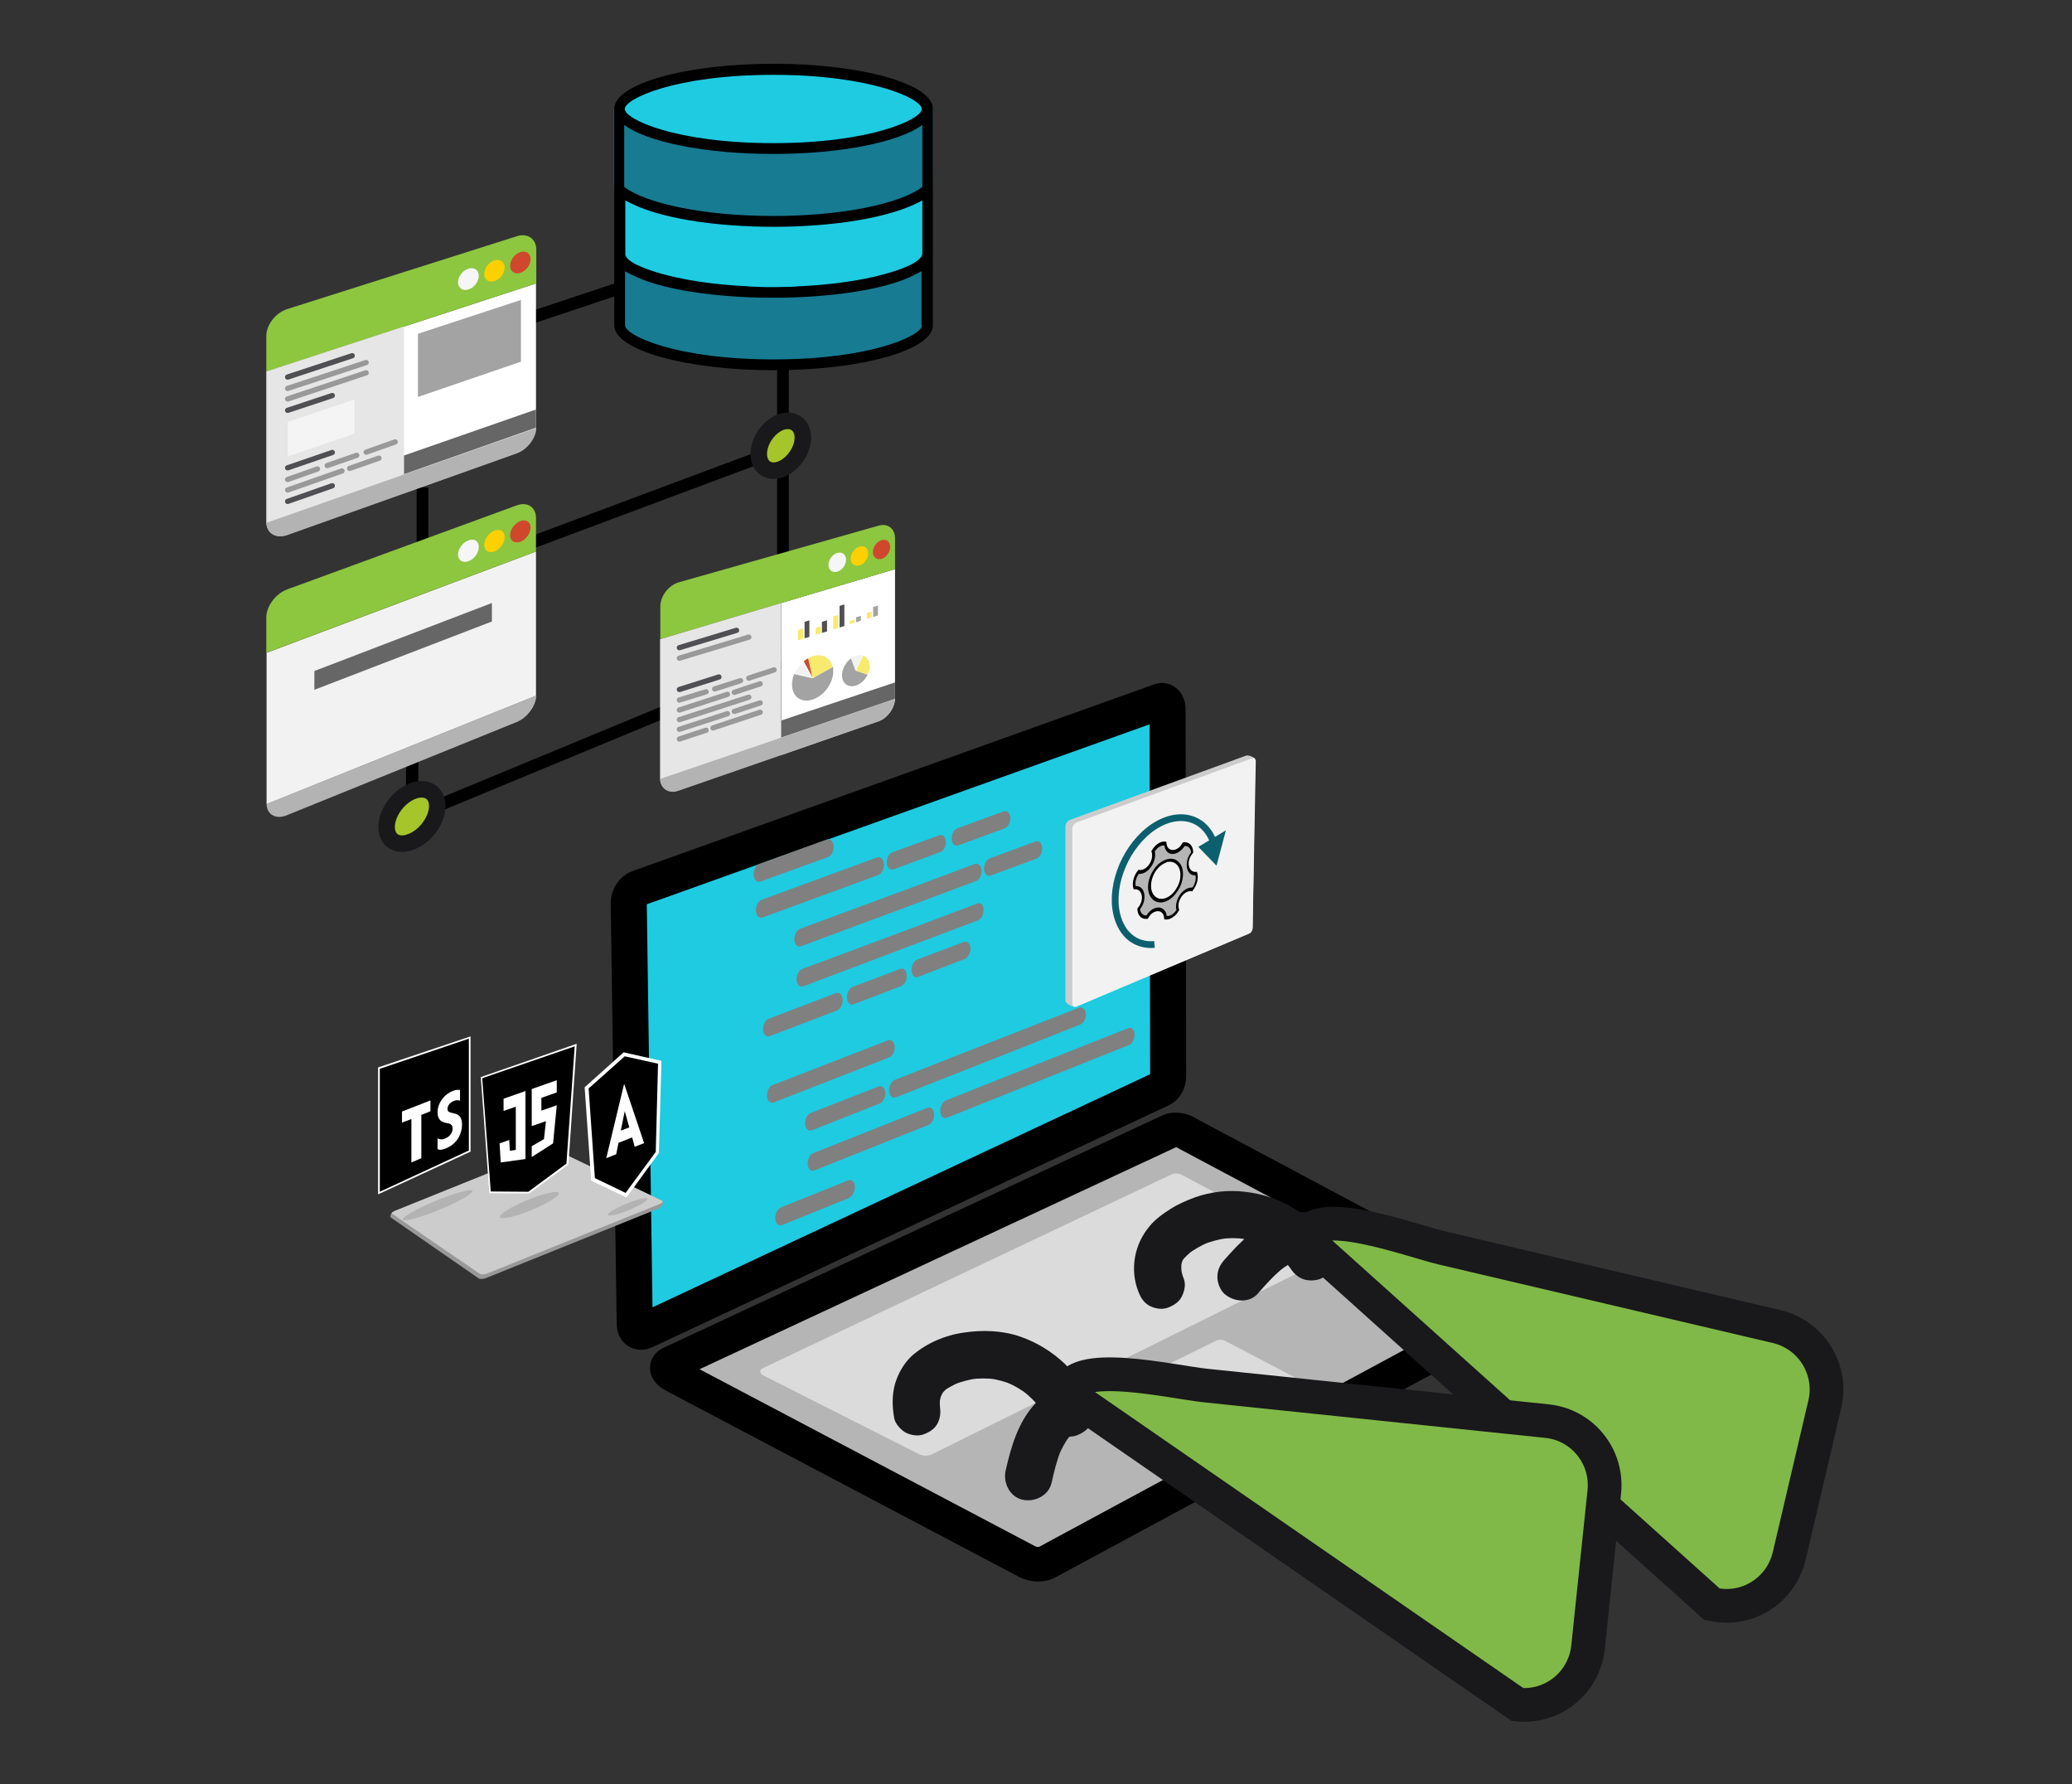 <?xml version="1.0" encoding="UTF-8"?>
<svg enable-background="new 0 0 728.3 627" version="1.1" viewBox="0 0 728.3 627" xml:space="preserve" xmlns="http://www.w3.org/2000/svg">
<rect x="0" y="0" width="728.3" height="627" fill="#333333" stroke="none"/>
<style type="text/css">
	.st0{fill:#333031;}
	.st1{fill:#FFFFFF;}
	.st2{fill:#CCCCCC;}
	.st3{fill:#F2F2F2;}
	.st4{fill:none;stroke:#4E9C3B;stroke-width:4.969;stroke-miterlimit:10;}
	.st5{fill:#4E9C3B;}
	.st6{fill:#B5B5B5;stroke:#000000;stroke-width:2.368;stroke-miterlimit:10;}
	.st7{fill:none;stroke:#A6C52B;stroke-width:5.26;stroke-miterlimit:10;}
	.st8{fill:none;stroke:#A6C52B;stroke-width:6.617;stroke-miterlimit:10;}
	.st9{fill:#9ADDE2;}
	.st10{fill:#F0F0F1;}
	.st11{fill:#19181B;}
	.st12{fill:#FFFFFF;stroke:#19181B;stroke-width:8.718;stroke-miterlimit:10;}
	.st13{fill:none;stroke:#19181B;stroke-width:8.718;stroke-miterlimit:10;}
	.st14{fill:#1ECBE1;}
	.st15{fill:#80B947;}
	.st16{stroke:#80B947;stroke-width:9;stroke-linecap:round;stroke-miterlimit:10;}
	.st17{fill:#1ECBE1;stroke:#000000;stroke-width:5.843;stroke-miterlimit:10;}
	.st18{fill:#B5B5B5;stroke:#000000;stroke-width:5.609;stroke-miterlimit:10;}
	.st19{fill:#DBDBDB;}
	.st20{fill:#FFFFFF;stroke:#1A171B;stroke-width:3.034;stroke-miterlimit:10;}
	.st21{fill:#1A171B;}
	.st22{fill:#647A85;}
	.st23{fill:#0FBED1;}
	.st24{fill:#B0C34A;}
	.st25{fill:#A6C52B;}
	.st26{fill:#999999;}
	.st27{fill:#383636;}
	.st28{fill:#1ECBE1;stroke:#000000;stroke-width:6.885;stroke-miterlimit:10;}
	.st29{fill:#80B947;stroke:#000000;stroke-width:6.885;stroke-miterlimit:10;}
	.st30{clip-path:url(#SVGID_00000085965544244302303680000006874751372017728436_);fill:#9ADDE2;}
	.st31{fill:#F6F6F6;}
	.st32{opacity:0.1;}
	.st33{fill:#E7DFC8;}
	.st34{fill:#8DC63F;}
	.st35{fill:#E1DEDC;}
	.st36{fill:#FFD000;}
	.st37{fill:#BE1E2D;}
	.st38{fill:none;stroke:#1A171B;stroke-width:0.199;stroke-miterlimit:10;}
	.st39{fill:#E7E4E4;stroke:#1A171B;stroke-width:0.199;stroke-miterlimit:10;}
	.st40{fill:#4B7E94;}
	.st41{fill:none;stroke:#FFFFFF;stroke-width:0.982;stroke-miterlimit:10;}
	.st42{fill:none;stroke:#000000;stroke-width:0.325;stroke-miterlimit:10;}
	.st43{fill:#FFFFFF;stroke:#1A171B;stroke-width:1.886;stroke-miterlimit:10;}
	.st44{fill:none;stroke:#1A171B;stroke-width:1.886;stroke-linecap:round;stroke-miterlimit:10;}
	.st45{fill:#FFFFFF;stroke:#19181B;stroke-width:2.828;stroke-miterlimit:10;}
	.st46{fill:#19181B;stroke:#19181B;stroke-width:2.828;stroke-miterlimit:10;}
	.st47{fill:#808080;}
	.st48{fill:#504F53;}
	.st49{fill:#666666;}
	.st50{fill:#FFFFFF;stroke:#1ECBE1;stroke-miterlimit:10;}
	.st51{fill:none;stroke:#FFFFFF;stroke-width:2.082;stroke-miterlimit:10;}
	.st52{fill:#97BF0D;}
	.st53{fill:#1A171B;stroke:#000000;stroke-width:0.312;stroke-miterlimit:10;}
	.st54{fill:#0C5F6E;}
	.st55{fill:#E97825;}
	.st56{fill:#E6E6E6;}
	.st57{fill:#CF482D;}
	.st58{fill:none;stroke:#1A171B;stroke-width:0.179;stroke-miterlimit:10;}
	.st59{fill:#E7E4E4;stroke:#1A171B;stroke-width:0.179;stroke-miterlimit:10;}
	.st60{fill:#F7EA6D;}
	.st61{fill:none;stroke:#FFFFFF;stroke-width:0.883;stroke-miterlimit:10;}
	.st62{fill:#F7EA6D;stroke:#000000;stroke-width:0.292;stroke-miterlimit:10;}
	.st63{fill:#B3B3B3;}
	.st64{fill:#FFFFFF;stroke:#1A171B;stroke-width:1.696;stroke-miterlimit:10;}
	.st65{fill:none;stroke:#1A171B;stroke-width:1.696;stroke-linecap:round;stroke-miterlimit:10;}
	.st66{fill:#177B92;}
	.st67{fill:#504F53;stroke:#504F53;stroke-width:3;stroke-linecap:round;stroke-miterlimit:10;}
	.st68{fill:none;stroke:#999999;stroke-width:3;stroke-linecap:round;stroke-miterlimit:10;}
	.st69{fill:none;stroke:#504F53;stroke-width:3;stroke-linecap:round;stroke-miterlimit:10;}
	.st70{fill:none;stroke:#000000;stroke-width:5.26;stroke-miterlimit:10;}
	.st71{fill:none;stroke:#000000;stroke-width:5.531;stroke-miterlimit:10;}
	.st72{fill:none;stroke:#000000;stroke-width:4;stroke-miterlimit:10;}
	.st73{fill:#504F53;stroke:#504F53;stroke-width:2.367;stroke-linecap:round;stroke-miterlimit:10;}
	.st74{fill:none;stroke:#999999;stroke-width:2.367;stroke-linecap:round;stroke-miterlimit:10;}
	.st75{fill:none;stroke:#504F53;stroke-width:2.367;stroke-linecap:round;stroke-miterlimit:10;}
	.st76{fill:#F4F4F4;}
	.st77{fill:#A3A3A3;}
	.st78{fill:#A6C52B;stroke:#19181B;stroke-width:7.43;stroke-miterlimit:10;}
	.st79{fill:none;stroke:#000000;stroke-width:1.895;stroke-miterlimit:10;}
	.st80{fill:none;stroke:#000000;stroke-width:1.992;stroke-miterlimit:10;}
	.st81{fill:#504F53;stroke:#504F53;stroke-width:0.853;stroke-linecap:round;stroke-miterlimit:10;}
	.st82{fill:none;stroke:#999999;stroke-width:0.853;stroke-linecap:round;stroke-miterlimit:10;}
	.st83{fill:none;stroke:#504F53;stroke-width:0.853;stroke-linecap:round;stroke-miterlimit:10;}
	.st84{fill:#A6C52B;stroke:#19181B;stroke-width:2.676;stroke-miterlimit:10;}
	.st85{fill:none;}
	.st86{fill:#1ECBE1;stroke:#000000;stroke-width:12.671;stroke-miterlimit:10;}
	.st87{fill:#B5B5B5;stroke:#000000;stroke-width:12.164;stroke-miterlimit:10;}
	.st88{fill:none;stroke:#000000;stroke-width:4.109;stroke-miterlimit:10;}
	.st89{fill:none;stroke:#000000;stroke-width:4.32;stroke-miterlimit:10;}
	.st90{fill:#504F53;stroke:#504F53;stroke-width:1.849;stroke-linecap:round;stroke-miterlimit:10;}
	.st91{fill:none;stroke:#999999;stroke-width:1.849;stroke-linecap:round;stroke-miterlimit:10;}
	.st92{fill:none;stroke:#504F53;stroke-width:1.849;stroke-linecap:round;stroke-miterlimit:10;}
	.st93{fill:#A6C52B;stroke:#19181B;stroke-width:5.804;stroke-miterlimit:10;}
	.st94{display:none;}
	.st95{display:inline;}
	.st96{fill:#80B947;stroke:#19181B;stroke-width:5.464;stroke-miterlimit:10;}
	.st97{fill:none;stroke:#0C5F6E;stroke-width:1.096;stroke-miterlimit:10;}
	.st98{fill:#B5B5B5;}
	.st99{fill:#80B947;stroke:#19181B;stroke-width:11.85;stroke-miterlimit:10;}
	.st100{fill:none;stroke:#0C5F6E;stroke-width:2.378;stroke-miterlimit:10;}
	.st101{fill:#C6C6C6;stroke:#808080;stroke-width:6.676;stroke-miterlimit:10;}
	.st102{fill:#C6C6C6;}
	.st103{fill:#757575;}
</style>


	<path class="st86" d="m408.3 382.6-181.7 85.1c-1.9 0.9-3.5-0.2-3.5-2.4l-2.1-148c0-2.2 1.5-4.6 3.4-5.2l183.6-65.7c1.3-0.4 2.3 0.8 2.4 2.6l0.2 129.2c0 1.8-1 3.8-2.3 4.4z"/>
	<path class="st87" d="m530.4 461.4-162.4 87.6c-1.7 1-4.8 0.9-6.9-0.2l-124.4-65.6c-2.5-1.3-2.9-3.2-0.8-4.1l175.4-81.7c1.5-0.7 4.3-0.3 6.2 1l112.2 59.8c1.6 1 1.9 2.5 0.7 3.2z"/>
	
		<path class="st19" d="m466.8 442.1-139.3 69c-1.1 0.6-3.1 0.6-4.5-0.1l-54.4-27.5c-1.6-0.8-1.9-2-0.5-2.7l143.9-68.2c1-0.5 2.8-0.2 4 0.6l50.3 26.7c1.1 0.7 1.3 1.7 0.5 2.2z"/>
		<path class="st19" d="m454.9 485.3-44.3 23.6c-0.8 0.5-2.3 0.4-3.3-0.1l-25.5-13c-1.2-0.6-1.4-1.5-0.4-2l46.6-22.9c0.7-0.3 2.1-0.1 3 0.5l23.5 12.3c0.8 0.6 1 1.3 0.4 1.6z"/>
	
	
		<line class="st47" x1="316.7" x2="342.9" y1="316.3" y2="306.6"/>
		<line class="st47" x1="317.5" x2="343.7" y1="330.3" y2="320.5"/>
		
			
				<line class="st47" x1="267.9" x2="308.5" y1="319.3" y2="304.4"/>
				<path class="st47" d="m308.7 307.5-40.6 14.9c-1.2 0.5-2.3-0.6-2.4-2.3s0.8-3.5 2-3.9l40.6-14.9c1.2-0.4 2.3 0.6 2.4 2.3s-0.8 3.4-2 3.9z"/>
			
			
				<line class="st47" x1="281.4" x2="321.7" y1="329.5" y2="314.5"/>
				<path class="st47" d="m342.7 303.6-21.2 7.9-40.3 14.9c-1.2 0.5-2.1 2.2-2 3.9s1.2 2.7 2.4 2.2l35.3-13.1 26.2-9.8c1.2-0.4 2-2.1 1.9-3.8-0.1-1.6-1.2-2.6-2.3-2.2z"/>
			
			
				<line class="st47" x1="282.2" x2="322.4" y1="343.6" y2="328.5"/>
				<path class="st47" d="m343.5 317.5-21.2 8-40.3 15c-1.2 0.5-2.1 2.2-2 3.9s1.2 2.7 2.4 2.2l40.2-15.2 21.2-8c1.2-0.4 2-2.2 1.9-3.8 0-1.6-1-2.6-2.2-2.1z"/>
			
			
				<line class="st47" x1="270.4" x2="294" y1="361" y2="352"/>
				<path class="st47" d="m294.2 355.1-23.6 9c-1.2 0.5-2.3-0.5-2.4-2.2s0.8-3.5 2-3.9l23.6-9c1.2-0.5 2.3 0.5 2.4 2.2s-0.8 3.4-2 3.9z"/>
			
			
				<line class="st47" x1="274.7" x2="298.2" y1="427.4" y2="417.9"/>
				<path class="st47" d="m298.4 421-23.5 9.5c-1.2 0.5-2.3-0.5-2.4-2.2s0.8-3.5 2-4l23.6-9.5c1.2-0.5 2.3 0.5 2.4 2.2 0 1.7-0.9 3.5-2.1 4z"/>
			
			
				<line class="st47" x1="314.6" x2="340.8" y1="382.6" y2="372.3"/>
				<path class="st47" d="m379.3 354.1-20.7 8.1-17.9 7-26.2 10.3c-1.2 0.5-2.1 2.2-2 3.9s1.2 2.7 2.4 2.2l4.9-1.9 39.3-15.5 20.7-8.2c1.1-0.5 2-2.1 1.9-3.8-0.3-1.6-1.3-2.5-2.4-2.1z"/>
				<path class="st47" d="m396.6 361.3-20.5 8.1-17.7 7-25.9 10.3c-1.2 0.5-2.1 2.2-2 3.9s1.1 2.6 2.3 2.2l4.8-1.9 38.8-15.5 20.5-8.2c1.1-0.5 2-2.1 1.9-3.8-0.1-1.6-1.1-2.6-2.2-2.1z"/>
			
			
				<line class="st47" x1="267.2" x2="290.8" y1="306.7" y2="298.2"/>
				<path class="st47" d="m291 301.2-23.7 8.6c-1.2 0.4-2.3-0.6-2.4-2.3s0.8-3.5 2-3.9l23.7-8.6c1.2-0.4 2.3 0.6 2.4 2.3 0.1 1.8-0.8 3.5-2 3.9z"/>
			
			
				<line class="st47" x1="271.8" x2="312.3" y1="384.3" y2="368.5"/>
				<path class="st47" d="m312.5 371.6-40.5 15.8c-1.2 0.5-2.3-0.5-2.4-2.2s0.8-3.5 2-3.9l40.5-15.7c1.2-0.5 2.3 0.5 2.4 2.2 0.1 1.6-0.8 3.3-2 3.8z"/>
			
			
				<line class="st47" x1="285.2" x2="309" y1="394.2" y2="384.8"/>
				<path class="st47" d="m309.2 387.8-23.8 9.4c-1.2 0.5-2.3-0.5-2.4-2.2s0.8-3.5 2-3.9l23.8-9.3c1.2-0.5 2.3 0.5 2.4 2.2 0.1 1.6-0.8 3.4-2 3.8z"/>
			
			
				<line class="st47" x1="286.1" x2="326.2" y1="408.3" y2="392.3"/>
				<path class="st47" d="m326.4 395.3-40.1 16c-1.2 0.5-2.3-0.5-2.4-2.2s0.8-3.5 2-3.9l40.1-15.9c1.2-0.5 2.2 0.5 2.3 2.2 0.2 1.6-0.7 3.3-1.9 3.8z"/>
			
			
				<line class="st47" x1="313.9" x2="330.4" y1="302.5" y2="296.4"/>
				<path class="st47" d="m330.6 299.4-16.5 6.1c-1.2 0.4-2.3-0.6-2.4-2.2-0.1-1.7 0.8-3.4 2-3.8l16.5-6c1.2-0.4 2.2 0.6 2.3 2.2s-0.8 3.3-1.9 3.7z"/>
				<path class="st47" d="m353.1 291.1-16.3 6c-1.2 0.4-2.2-0.6-2.3-2.2-0.1-1.7 0.8-3.4 2-3.8l16.3-6c1.2-0.4 2.2 0.6 2.3 2.2 0.1 1.7-0.8 3.4-2 3.8z"/>
				<path class="st47" d="m364.4 301.7-16.2 6c-1.2 0.4-2.2-0.6-2.3-2.2-0.1-1.7 0.8-3.4 1.9-3.8l16.2-6c1.2-0.4 2.2 0.6 2.3 2.2s-0.7 3.3-1.9 3.8z"/>
				<path class="st47" d="m316.8 346.5-16.7 6.4c-1.2 0.5-2.3-0.5-2.4-2.2s0.8-3.4 2-3.9l16.7-6.3c1.2-0.5 2.2 0.5 2.3 2.2 0.2 1.6-0.7 3.3-1.9 3.8z"/>
				<path class="st47" d="m339.1 337-16.4 6.3c-1.2 0.5-2.2-0.5-2.3-2.2s0.8-3.4 2-3.9l16.4-6.2c1.2-0.4 2.2 0.5 2.3 2.2 0.1 1.6-0.8 3.3-2 3.8z"/>
			
		
	
	
		<line class="st88" x1="148.5" x2="148.5" y1="171.3" y2="195.2"/>
		<line class="st89" x1="148.5" x2="276.4" y1="205" y2="157.2"/>
		<line class="st89" x1="153.2" x2="280.5" y1="122.8" y2="80.4"/>
		<polyline class="st89" points="144.9 265.9 144.8 286.9 274.7 233.1"/>
		<path class="st25" d="m275.3 78.3-0.1 0.6c0-0.2 0-0.4 0.1-0.6z"/>
		<line class="st88" x1="275.2" x2="275.2" y1="124.4" y2="196.5"/>
		
			<polygon class="st3" points="188.4 244.5 93.7 282.6 93.7 229.4 188.4 193.8"/>
			<path class="st34" d="m188.4 193.8-94.8 35.6v-12.4c0-4 3.3-8.4 7.4-9.9l80.6-29.5c3.7-1.4 6.8 0.6 6.8 4.4v11.8z"/>
			<path class="st31" d="m168.3 192.2c0 2-1.6 4.3-3.6 5-2 0.8-3.7-0.3-3.7-2.3s1.6-4.3 3.7-5c1.9-0.8 3.6 0.2 3.6 2.3z"/>
			<path class="st36" d="m177.4 188.8c0 2-1.6 4.2-3.6 5-2 0.7-3.6-0.3-3.6-2.3s1.6-4.3 3.6-5c2-0.8 3.6 0.2 3.6 2.3z"/>
			<path class="st57" d="m186.5 185.4c0 2-1.6 4.2-3.6 5-2 0.7-3.6-0.3-3.6-2.3s1.6-4.2 3.6-5c2-0.7 3.6 0.3 3.6 2.3z"/>
			<path class="st63" d="m93.7 282.5c0 3.7 3.3 5.6 7.1 4l80.9-32.8c3.5-1.4 6.8-5.7 6.8-9.3l-94.8 38.1z"/>
			<polygon class="st49" points="172.9 218.4 110.5 242.4 110.5 235.8 172.9 211.9"/>
		
		
			
				<path class="st1" d="m141.9 114.8 46.5-15.2v50.3c0 3.8-3 7.9-6.8 9.3l-39.8 14.2v-58.6z"/>
				<polygon class="st49" points="188.4 150.3 141.9 166.7 141.9 160.1 188.4 143.9"/>
				<path class="st34" d="m188.4 99.6-94.8 31v-12.5c0-4 3.3-8.2 7.4-9.5l80.7-25.6c3.7-1.2 6.8 0.9 6.8 4.7v11.9z"/>
				<path class="st56" d="m93.7 130.5 48.3-15.8v58.5l-41 14.7c-4.1 1.5-7.4-0.6-7.4-4.5v-52.9z"/>
				<path class="st31" d="m168.3 96.9c0 2-1.6 4.2-3.6 4.8-2 0.7-3.7-0.5-3.7-2.5s1.6-4.2 3.7-4.8c1.9-0.6 3.6 0.5 3.6 2.5z"/>
				<path class="st36" d="m177.4 94c0 2-1.6 4.2-3.6 4.8s-3.6-0.5-3.6-2.5 1.6-4.2 3.6-4.8 3.6 0.5 3.6 2.5z"/>
				<path class="st57" d="m186.5 91.1c0 2-1.6 4.1-3.6 4.8-2 0.6-3.6-0.5-3.6-2.5s1.6-4.2 3.6-4.8c2-0.7 3.6 0.5 3.6 2.5z"/>
				<path class="st63" d="m93.7 183.7c0 3.7 3.3 5.7 7.1 4.4l80.9-28.8c3.5-1.2 6.8-5.4 6.8-8.9l-94.8 33.3z"/>
			
			<line class="st90" x1="101.1" x2="123.8" y1="132.5" y2="125"/>
			<line class="st91" x1="101.1" x2="128.7" y1="136.5" y2="127.4"/>
			<line class="st91" x1="101.1" x2="128.7" y1="140.2" y2="131"/>
			<line class="st92" x1="101.1" x2="116.8" y1="144.2" y2="139"/>
			<line class="st90" x1="101.1" x2="116.8" y1="164.4" y2="159"/>
			<line class="st91" x1="101.1" x2="111.6" y1="168.5" y2="164.8"/>
			<line class="st91" x1="115" x2="125.4" y1="163.6" y2="160"/>
			<line class="st91" x1="128.7" x2="138.9" y1="158.9" y2="155.3"/>
			<line class="st91" x1="122.9" x2="133.2" y1="164.6" y2="161"/>
			<line class="st91" x1="101.1" x2="120.2" y1="172.2" y2="165.5"/>
			<line class="st92" x1="101.1" x2="116.8" y1="176.2" y2="170.7"/>
			<polygon class="st76" points="124.6 152.4 101.1 160.4 101.1 148.3 124.6 140.4"/>
			<polygon class="st77" points="183.1 127.1 146.9 139.5 146.9 117.3 183.1 105.4"/>
		
		
			<path class="st1" d="m274.6 211.9 40-11.9v45.3c0 3.4-2.6 7-5.7 8.1l-34.2 11.9-0.1-53.4z"/>
			<polygon class="st49" points="314.6 245.6 274.6 259.2 274.6 253.2 314.6 239.8"/>
			<path class="st34" d="m314.6 200-82.5 24.6v-11.5c0-3.7 3-7.5 6.6-8.5l70.2-19.9c3.2-0.9 5.7 1.1 5.7 4.5v10.8z"/>
			<path class="st56" d="m232.1 224.6 42.5-12.7v53.3l-36 12.5c-3.6 1.3-6.6-0.7-6.6-4.3v-48.8z"/>
			<path class="st31" d="m297.4 196.7c0 1.8-1.4 3.7-3.1 4.2s-3.1-0.6-3.1-2.4 1.4-3.7 3.1-4.2 3.1 0.6 3.1 2.4z"/>
			<path class="st36" d="m305.2 194.5c0 1.8-1.4 3.7-3.1 4.2s-3.1-0.6-3.1-2.4 1.4-3.7 3.1-4.2 3.1 0.5 3.1 2.4z"/>
			<path class="st57" d="m312.9 192.2c0 1.8-1.4 3.7-3 4.2-1.7 0.5-3.1-0.6-3.1-2.4s1.4-3.7 3.1-4.2 3 0.6 3 2.4z"/>
			<path class="st63" d="m232.1 273.7c0 3.4 2.9 5.4 6.3 4.2l70.4-24.4c3-1 5.7-4.7 5.7-7.9l-82.4 28.1z"/>
			<line class="st90" x1="238.8" x2="258.9" y1="227.6" y2="221.5"/>
			<line class="st91" x1="238.8" x2="263.2" y1="231.3" y2="223.9"/>
			<line class="st91" x1="238.8" x2="263.2" y1="252.9" y2="245"/>
			<line class="st90" x1="238.8" x2="252.7" y1="242.3" y2="237.9"/>
			<line class="st91" x1="238.8" x2="248.2" y1="246" y2="243.1"/>
			<line class="st91" x1="251.2" x2="260.3" y1="242.1" y2="239.2"/>
			<line class="st91" x1="263.2" x2="272.1" y1="238.3" y2="235.4"/>
			<line class="st91" x1="258.1" x2="267.2" y1="243.3" y2="240.3"/>
			<line class="st91" x1="238.8" x2="255.7" y1="249.5" y2="244"/>
			<line class="st91" x1="258.1" x2="267.2" y1="250" y2="247"/>
			<line class="st91" x1="238.8" x2="255.7" y1="256.3" y2="250.8"/>
			<line class="st91" x1="248.2" x2="238.8" y1="256.6" y2="259.7"/>
			<line class="st91" x1="267.2" x2="250.6" y1="250.3" y2="255.8"/>
			
				
					<polygon class="st60" points="282.3 224.5 280.5 225 280.5 221.4 282.3 220.9"/>
					<polygon class="st48" points="284.5 223.8 282.8 224.3 282.8 218.5 284.5 218"/>
					<polygon class="st60" points="288.5 222.5 286.7 223.1 286.7 220.7 288.5 220.1"/>
					<polygon class="st48" points="290.7 221.9 288.9 222.4 288.9 218.5 290.7 218"/>
					<polygon class="st60" points="294.6 220.6 292.9 221.2 292.9 216.6 294.6 216.1"/>
					<polygon class="st48" points="296.8 220 295.1 220.5 295.1 212.9 296.8 212.4"/>
				
				
					<polygon class="st60" points="300.4 218.8 298.7 219.3 298.7 218.2 300.4 217.7"/>
					<polygon class="st77" points="302.6 218.1 300.9 218.7 300.9 216.9 302.6 216.4"/>
					<polygon class="st60" points="306.4 216.9 304.7 217.5 304.7 215.4 306.4 214.9"/>
					<polygon class="st77" points="308.6 216.3 306.9 216.8 306.9 213.3 308.6 212.8"/>
				
			
			
				<path class="st57" d="m284.1 231.3c-0.6 0.3-1.1 0.7-1.6 1.1l3.2 5.9-1.6-7z"/>
				<path class="st77" d="m285.7 238.3-6.5-1.5c-0.5 1.2-0.8 2.5-0.8 3.8 0 4.2 3.3 6.6 7.3 5.2 4-1.3 7.2-5.8 7.2-10 0-0.5-0.1-1-0.1-1.5l-7.1 4z"/>
				<path class="st60" d="m292.7 234.4c-0.7-3.2-3.6-4.9-7.1-3.8-0.5 0.2-1 0.4-1.5 0.7l1.5 7 7.1-3.9z"/>
				<path class="st3" d="m282.5 232.5c-1.4 1.2-2.6 2.7-3.3 4.4l6.5 1.5-3.2-5.9z"/>
			
			
				<path class="st77" d="m300.8 235.7-1.6-4.4c-0.7 0.5-1.4 1.2-1.9 2-1.9 2.7-1.7 6 0.2 7.3 2 1.3 5.1 0.2 6.9-2.5 0.2-0.3 0.4-0.7 0.6-1l-4.2-1.4z"/>
				<path class="st60" d="m305 237c1.2-2.4 0.9-5-0.8-6.2-0.3-0.2-0.5-0.3-0.8-0.4l-2.5 5.3 4.1 1.3z"/>
				<path class="st3" d="m302.2 230.2c-1 0-2.1 0.4-3.1 1.1l1.6 4.4 2.5-5.3c-0.2-0.1-0.6-0.2-1-0.2z"/>
			
		
		<path class="st93" d="m282.2 153.8c0 4.5-3.5 9.5-7.7 11.1-4.3 1.6-7.8-0.8-7.8-5.4s3.5-9.6 7.8-11.2c4.3-1.4 7.7 1 7.7 5.5z"/>
		<path class="st93" d="m153.7 283.2c0 4.9-4 10.5-8.9 12.5-4.9 2.1-8.9-0.2-8.9-5.1s4-10.5 8.9-12.5 8.9 0.3 8.9 5.1z"/>
	
	
		<path class="st66" d="m327.9 37.7c0 1.1-0.4 1.7-1.1 2.7-5.2 6.8-27.8 10.4-54.9 10.4-26.2 0-48.3-3.5-54.4-9.9-0.7-0.8-1.2-1.6-1.5-2.4-0.1-0.4-0.2-0.1-0.2-0.2v0.9 25.2c0 8.7 25.1 15.8 56 15.8s56-7.1 56-15.8c0.1-0.1 0.1-26.9 0.1-26.7z"/>
		<ellipse class="st14" cx="271.8" cy="38.2" rx="54.1" ry="13.9"/>
		<path class="st14" d="m271.8 103.3c-31.9 0-54.1-7.3-54.1-13.9v-22.6c8.9 7.2 32.1 11 54.1 11s45.2-3.8 54.1-11v22.6c0.1 6.6-22.2 13.9-54.1 13.9z"/>
		<path class="st66" d="m271.8 128.2c-31 0-54.1-7.3-54.1-13.9v-22.6c8.9 7.2 32.1 11 54.1 11s45.2-3.8 54.1-11v22.6c0.1 6.5-23.1 13.9-54.1 13.9z"/>
		
			<path class="st85" d="m324.2 65.7v-21.8c-8 6-28.5 10.2-52.4 10.2s-44.3-4.2-52.4-10.2v21.9c8 5.9 28.5 10.2 52.4 10.2 24-0.1 44.4-4.3 52.4-10.3z"/>
			<ellipse class="st85" cx="271.8" cy="38.2" rx="52.2" ry="12"/>
			<path class="st85" d="m219.6 70.4v19c0 3.6 17.8 12 52.2 12s52.2-8.4 52.2-12v-19c-11 6.4-32.1 9.3-52.2 9.3-20 0.1-41.2-2.9-52.2-9.3z"/>
			<path d="m327.8 59.3c0 0.3 0.1 0.5 0.1 0.8v-0.8h-0.1z"/>
			<path d="m327.9 38.2c0-8.7-25.1-15.8-56-15.8-30.8 0-55.7 7-56 15.7v76.2c0 8.7 25.1 15.8 56 15.8 31 0 56-7.1 56-15.8v-39.3-36.8zm-56.1-11.9c34.4 0 52.2 8.4 52.2 12s-17.8 12-52.2 12-52.2-8.4-52.2-12 17.8-12 52.2-12zm52.3 88c0 3.6-17.8 12-52.2 12s-52.2-8.4-52.2-12v-19c0.8 0.5 1.6 0.9 2.5 1.3 8.8 4.6 25.8 7.6 45.7 8h0.3 3.6 3.6 0.3c19.9-0.4 36.9-3.4 45.7-8 0.9-0.4 1.8-0.9 2.5-1.3v19zm0-24.9c0 0.9-1.3 2.2-3.7 3.5-8.2 4-22.5 6.9-39.4 7.7-0.4 0-0.8 0-1.2 0.1-0.8 0-1.5 0.1-2.3 0.1-1.8 0-3.7 0.1-5.6 0.1s-3.8 0-5.6-0.1c-0.8 0-1.5-0.1-2.3-0.1-0.4 0-0.8 0-1.2-0.1-16.8-0.8-31.1-3.7-39.3-7.7-2.5-1.3-3.7-2.6-3.7-3.5v-19c11 6.4 32.1 9.3 52.2 9.3s41.2-3 52.2-9.3v19zm0.1-23.7c-8 6-28.5 10.2-52.4 10.2s-44.3-4.2-52.4-10.2v-21.8c8 6 28.5 10.2 52.4 10.2s44.3-4.2 52.4-10.2v21.8zm3.7-5.6c0-0.3-0.1-0.5-0.1-0.8h0.1v0.8z"/>
		
	



	
		
			
				
					<path class="st11" d="m467.9 437.5c-3.4-5.2-7.8-9.5-13-12.8-5.3-3.3-11.2-5.2-17.4-5.9-5.8-0.7-11.9 0-17.3 1.9-3 1.1-6 2.4-8.7 4.1s-5.5 3.7-7.5 6.2c-5.3 6.3-6.9 15.1-3.9 22.8 0.8 2.1 1.8 3.8 3.8 5 1.8 1 4.4 1.5 6.4 0.8s4-1.9 5-3.8 1.6-4.4 0.8-6.4c-0.5-1.2-0.8-2.5-1-3.8 0.1 0.7 0.2 1.5 0.3 2.2-0.2-1.4-0.2-2.8-0.1-4.3-0.1 0.7-0.2 1.5-0.3 2.2 0.2-1.3 0.5-2.5 1-3.7-0.3 0.7-0.6 1.3-0.8 2 0.4-1 0.9-1.8 1.6-2.7-0.4 0.6-0.9 1.1-1.3 1.7 1.1-1.3 2.3-2.4 3.6-3.5-0.6 0.4-1.1 0.9-1.7 1.3 2.3-1.7 4.7-3.1 7.3-4.2-0.7 0.3-1.3 0.6-2 0.8 2.8-1.1 5.6-1.9 8.6-2.3-0.7 0.1-1.5 0.2-2.2 0.3 2.8-0.4 5.6-0.4 8.5 0-0.7-0.1-1.5-0.2-2.2-0.3 2.9 0.4 5.8 1.2 8.5 2.3-0.7-0.3-1.3-0.6-2-0.8 2.6 1.1 5 2.5 7.2 4.2-0.6-0.4-1.1-0.9-1.7-1.3 2.2 1.7 4.2 3.7 6 5.9-0.4-0.6-0.9-1.1-1.3-1.7 0.5 0.7 1.1 1.4 1.6 2.2 1.2 1.8 2.8 3.2 5 3.8 2 0.5 4.7 0.3 6.4-0.8 3.5-2.3 5.4-7.5 2.8-11.4z"/>
				
			
			
				
					<path class="st11" d="m475.7 433.1c-5.7-7-16.5-8.6-24.7-6-8.6 2.7-14.9 9.1-20.7 15.7-1.5 1.7-2.4 3.6-2.4 5.9 0 2 0.9 4.5 2.4 5.9 3.2 2.9 8.7 3.5 11.8 0 2.9-3.3 5.8-6.6 9.3-9.3-0.6 0.4-1.1 0.9-1.7 1.3 1.9-1.5 4-2.8 6.2-3.7-0.7 0.3-1.3 0.6-2 0.8 1.5-0.6 3.1-1 4.7-1.3-0.7 0.1-1.5 0.2-2.2 0.3 1.6-0.2 3.3-0.2 4.9 0-0.7-0.1-1.5-0.2-2.2-0.3 1.2 0.2 2.5 0.5 3.6 1-0.7-0.3-1.3-0.6-2-0.8 1 0.4 2 1 2.9 1.7-0.6-0.4-1.1-0.9-1.7-1.3 0.7 0.6 1.4 1.2 1.9 1.9 1.3 1.6 4 2.4 5.9 2.4 2 0 4.5-0.9 5.9-2.4 1.5-1.6 2.5-3.7 2.4-5.9 0-2.3-0.8-4.1-2.3-5.9z"/>
				
			
		
		<path class="st99" d="m458.6 435.2c2.9-12.2 36.4 0.5 48.5 3.4l117.5 27.6c12.1 2.9 19.7 15.1 16.8 27.3l-12.5 53.3c-2.9 12.2-15 19.8-27.2 16.9l-143.1-128.5z"/>
	
	
		
			
				
					<path class="st11" d="m384.1 494.2c-2.3-5.7-5.5-10.8-10-15.1-4.5-4.2-9.7-7.4-15.5-9.4-6.4-2.2-13.2-2.4-19.9-1.4-6.5 0.9-13 3.7-18 8-2.9 2.6-5 6.3-6.1 10-1.1 4-1 7.9-0.3 12 0.3 1.9 2.2 4 3.8 5 1.8 1 4.4 1.5 6.4 0.8s4-1.9 5-3.8c1.1-2.1 1.2-4.1 0.8-6.4 0-0.2-0.1-0.5-0.1-0.7 0.1 0.7 0.2 1.5 0.3 2.2-0.2-1.5-0.2-3 0-4.5-0.1 0.7-0.2 1.5-0.3 2.2 0.2-1.4 0.6-2.7 1.1-4-0.3 0.7-0.6 1.3-0.8 2 0.5-1 1-2 1.7-2.9-0.4 0.6-0.9 1.1-1.3 1.7 0.7-0.8 1.4-1.5 2.2-2.2-0.6 0.4-1.1 0.9-1.7 1.3 1.7-1.3 3.6-2.2 5.5-3.1-0.7 0.3-1.3 0.6-2 0.8 2.7-1.1 5.6-1.9 8.5-2.3-0.7 0.1-1.5 0.2-2.2 0.3 2.9-0.4 5.9-0.4 8.9 0-0.7-0.1-1.5-0.2-2.2-0.3 2.7 0.4 5.4 1.1 8 2.2-0.7-0.3-1.3-0.6-2-0.8 2.7 1.1 5.2 2.6 7.5 4.4-0.6-0.4-1.1-0.9-1.7-1.3 2.3 1.8 4.3 3.8 6.1 6.1-0.4-0.6-0.9-1.1-1.3-1.7 1.7 2.2 3.1 4.6 4.2 7.1-0.3-0.7-0.6-1.3-0.8-2 0 0.1 0.1 0.2 0.1 0.3 0.9 2.1 1.8 3.8 3.8 5 1.8 1 4.4 1.5 6.4 0.8s4-1.9 5-3.8 1.7-4.4 0.9-6.5z"/>
				
			
			
				
					<path class="st11" d="m388.6 486.3c-8.5-3.4-18.8 0.5-24.7 6.9-6 6.5-8.5 15.1-10.4 23.5-1 4.2 1.3 9.2 5.8 10.3 4.2 1 9.2-1.3 10.3-5.8 0.9-4.1 1.9-8.2 3.5-12.1-0.3 0.7-0.6 1.3-0.8 2 1-2.3 2.2-4.5 3.7-6.5-0.4 0.6-0.9 1.1-1.3 1.7 1-1.3 2.1-2.4 3.4-3.4-0.6 0.4-1.1 0.9-1.7 1.3 1.3-1 2.7-1.8 4.2-2.4-0.7 0.3-1.3 0.6-2 0.8 1.2-0.5 2.5-0.9 3.8-1-0.7 0.1-1.5 0.2-2.2 0.3 1.1-0.1 2.1-0.1 3.2 0-0.7-0.1-1.5-0.2-2.2-0.3 1.1 0.1 2.1 0.4 3.1 0.8 1.9 0.8 4.8 0.1 6.4-0.8 1.7-1 3.4-3 3.8-5 0.5-2.1 0.4-4.5-0.8-6.4-1.3-2-2.9-3.1-5.1-3.9z"/>
				
			
		
		<path class="st99" d="m375.2 489.7c1.3-12.5 36.2-4.1 48.6-2.8l120 12.5c12.4 1.3 21.4 12.4 20.1 24.9l-5.7 54.5c-1.3 12.5-12.4 21.5-24.8 20.2l-158.2-109.3z"/>
	
	
		
			<path class="st2" d="m439.2 328-61.1 25.7c-0.9 0.4-3.6-1-3.6-2v-61.2c0-1 0.7-2.1 1.6-2.4l62-22.6c0.6-0.2 3.1 0.6 3.1 1.4l-0.9 59c0 0.9-0.5 1.8-1.1 2.1z"/>
			<path class="st3" d="m439.2 328-60.7 25.7c-0.9 0.4-1.6-0.1-1.6-1.1v-61.2c0-1 0.7-2.1 1.6-2.4l61.8-22.6c0.6-0.2 1.1 0.4 1.1 1.2l-1.1 58.4c0 0.8-0.5 1.7-1.1 2z"/>
		
		
			
				<path class="st100" d="m405.8 331.9c-5.8 0.5-10.7-2.6-12.8-9-3.3-9.9 1.6-23.8 10.9-31.2 9.2-7.2 19.3-5.3 22.7 4.4"/>
				
					<polygon class="st54" points="421.2 297.6 427.6 304.2 430.9 291.8"/>
				
			
			
				<path class="st98" d="m403.2 322.3c2.2-3.7 6.2-3.6 6.5 0.2 1.5 0.3 3.3-0.8 4.4-2.7-1.1-3.3 2.1-7.9 5.1-7.3 1.4-1.6 1.9-3.9 1.4-5.6-3.2 0.4-4.1-4.3-1.4-7.4-0.1-1.9-1.3-3.1-3-2.9-2.2 3.7-6.2 3.6-6.5-0.2-1.5-0.3-3.3 0.8-4.4 2.7 1.1 3.3-2.1 7.9-5.1 7.3-1.4 1.6-1.9 3.9-1.4 5.6 3.2-0.4 4.1 4.3 1.4 7.4 0.2 1.9 1.4 3.1 3 2.9zm2.7-16.5c2.3-3.3 5.9-4.4 8-2.4s1.9 6.4-0.5 9.7c-2.3 3.3-5.9 4.4-8 2.4-2-2-1.8-6.4 0.5-9.7z"/>
				<path d="m411.2 322.9c-0.6 0.2-1.2 0.3-1.8 0.2l-0.2-0.1v-0.3c-0.1-1.5-0.9-2.5-2.2-2.5s-2.6 0.9-3.4 2.4l-0.2 0.3h-0.3c-1.8 0.2-3.2-1.1-3.3-3.3v-0.3l0.2-0.3c1.1-1.3 1.6-3 1.3-4.4s-1.2-2.2-2.5-2.1h-0.3l-0.1-0.3c-0.6-1.9 0.1-4.5 1.6-6.3l0.2-0.3 0.2 0.1c1.2 0.2 2.5-0.5 3.5-1.9s1.3-3.1 0.9-4.4l-0.1-0.3 0.2-0.3c1.2-2.1 3.3-3.4 4.9-3l0.2 0.1v0.3c0.1 1.5 0.9 2.5 2.2 2.5s2.6-0.9 3.4-2.4l0.2-0.3h0.3c1.8-0.2 3.2 1.1 3.3 3.3v0.3l-0.2 0.3c-1.1 1.3-1.6 3-1.3 4.4s1.2 2.2 2.5 2.1h0.3l0.1 0.3c0.6 1.9-0.1 4.5-1.6 6.3l-0.2 0.3-0.2-0.1c-1.2-0.2-2.5 0.5-3.5 1.9s-1.3 3.1-0.9 4.4l0.1 0.3-0.2 0.3c-0.7 1.3-1.9 2.3-3.1 2.8zm-1.1-1c1.2 0.1 2.5-0.7 3.4-2.1-0.4-1.7 0.1-3.7 1.3-5.4s2.8-2.6 4.3-2.5c1-1.3 1.4-3 1.1-4.3-1.5 0.1-2.7-0.9-3-2.7s0.2-3.8 1.5-5.4c-0.2-1.4-1.1-2.3-2.3-2.2-1.1 1.7-2.7 2.8-4.3 2.8-1.5 0-2.6-1.2-2.8-3-1.2-0.1-2.5 0.7-3.4 2.1 0.4 1.7-0.1 3.7-1.3 5.4s-2.8 2.6-4.3 2.5c-1 1.3-1.4 3-1.1 4.3 1.5-0.1 2.7 0.9 3 2.7s-0.2 3.8-1.5 5.4c0.2 1.4 1.1 2.3 2.3 2.2 1.1-1.8 2.7-2.8 4.3-2.8 1.5 0.1 2.6 1.2 2.8 3zm-0.4-5.1c-1.7 0.6-3.4 0.4-4.6-0.8-2.3-2.2-2-6.9 0.5-10.5 1.2-1.8 2.8-3 4.5-3.5 1.6-0.5 3.1-0.2 4.2 0.9s1.6 2.7 1.5 4.7-0.8 4.1-2.1 5.8c-1.1 1.7-2.5 2.8-4 3.4zm0-13.6c-1.3 0.5-2.5 1.5-3.4 2.8-2.1 3.1-2.3 7.1-0.4 8.9 1.9 1.9 5.2 0.9 7.3-2.2 1-1.5 1.7-3.2 1.7-4.9 0.1-1.7-0.4-3.1-1.3-4s-2.2-1.2-3.6-0.8c-0.1 0.2-0.2 0.2-0.3 0.2z"/>
			
		
	
	
		<path class="st26" d="m194.5 403.7 38.3 18.3c0.6 0.3-0.1 2.2-1.1 2.6l-60.8 24.5c-1 0.4-2.2 0.5-2.7 0.1l-30.9-21.4c-0.3-0.2 0.1-1.7 0.9-2l54.2-21.9c0.8-0.2 1.7-0.3 2.1-0.2z"/>
		<path class="st2" d="m194.5 403.7 38.1 18.2c0.6 0.3 0.3 0.8-0.7 1.2l-60.6 24.4c-1 0.4-2.2 0.5-2.7 0.1l-30.8-21.1c-0.3-0.2 0.2-0.6 1-1l53.7-21.6c0.7-0.2 1.6-0.3 2-0.2z"/>
	
	
		<ellipse class="st63" transform="matrix(.925 -.381 .381 .925 -147.23 102.67)" cx="185.9" cy="423.4" rx="11.2" ry="1.9"/>
	
		<ellipse class="st63" transform="matrix(.925 -.381 .381 .925 -144.86 115.92)" cx="220.5" cy="424" rx="7.5" ry="1.2"/>
	
		<ellipse class="st63" transform="matrix(.925 -.381 .381 .925 -149.64 90.449)" cx="153.7" cy="423.4" rx="13.2" ry="1.7"/>
	
		
			<polygon points="208.4 414.5 206.2 382.4 219.4 370.5 231.9 373.3 231 405 220 420.1"/>
			<path class="st1" d="m219.6 371.2 11.7 2.6-0.8 31-10.6 14.4-10.8-5.2-2.2-31.5 12.7-11.3m-0.4-1.4-13.7 12.3 2.3 32.8 12.4 5.9 11.4-15.6 0.9-32.4-13.3-3z"/>
		
		
			<path class="st1" d="m222.2 399.7-4.8 1.9-0.8 4-3.5 1.4 6.1-25.4 0.2-0.7 0.2 0.6 6.8 20.2-3.3 1.3-0.9-3.3zm-2.6-9.2-1.4 6.8 3-1.1-1.6-5.7z"/>
		
	
	
		
			<polygon points="172.3 419 169.3 378.7 202.4 367.2 199.5 409.1 185.9 419.1"/>
			<path class="st1" d="m202 367.7-2.9 41.2-13.4 9.9-13.2-0.1-3-39.8 32.5-11.2m0.7-0.9-33.7 11.7 3 40.8 14 0.1 13.8-10.2 2.9-42.4z"/>
		
		
			<polygon class="st1" points="177 386.1 177 390.4 181.3 388.9 181.3 404.1 179.2 404.4 179 400.6 175.6 401.8 176 408.5 184.7 407.3 184.7 383.4"/>
			<polygon class="st1" points="195.7 383.9 195.7 379.6 186.9 382.7 186.9 395.7 191.9 394 191.2 400.3 186.9 402.8 186.9 406.6 194.4 401.8 195.7 388.5 195.7 388.5 195.7 388.4 190.3 390.3 190.3 385.8"/>
		
	
	
		
			<polygon points="133.2 375.3 165.1 364.6 165.1 404.5 133.2 419.2"/>
			<path class="st1" d="m164.8 365v39.3l-31.3 14.5v-43.2l31.3-10.6m0.6-0.8-32.5 10.9v44.6l32.5-15v-40.5z"/>
		
		
			<path class="st1" d="m144.7 393.2-3.4 1.3v-3.9l10-3.9v3.8l-3.2 1.3v15.2l-3.5 1.5v-15.3z"/>
			<path class="st1" d="m153.8 403.8v-3.8c0.6 0.4 1.6 0.6 2.8 0 1.7-0.7 2.5-2.2 2.5-3.4 0-0.9-0.4-1.6-1.4-1.8l-1.4-0.3c-1.5-0.4-2.5-1.4-2.5-3.6 0-3.1 2.1-6.2 5.3-7.5 1.2-0.5 2.1-0.5 2.6-0.3v3.7c-0.5-0.2-1.3-0.3-2.2 0.1-1.4 0.6-2.2 1.6-2.2 2.8 0 0.8 0.4 1.1 1.2 1.3l1.3 0.3c1.8 0.4 2.6 1.7 2.6 3.9 0 3.2-1.7 6.6-5.3 8.2-1.5 0.7-2.6 0.8-3.3 0.4z"/>
		
	

</svg>
